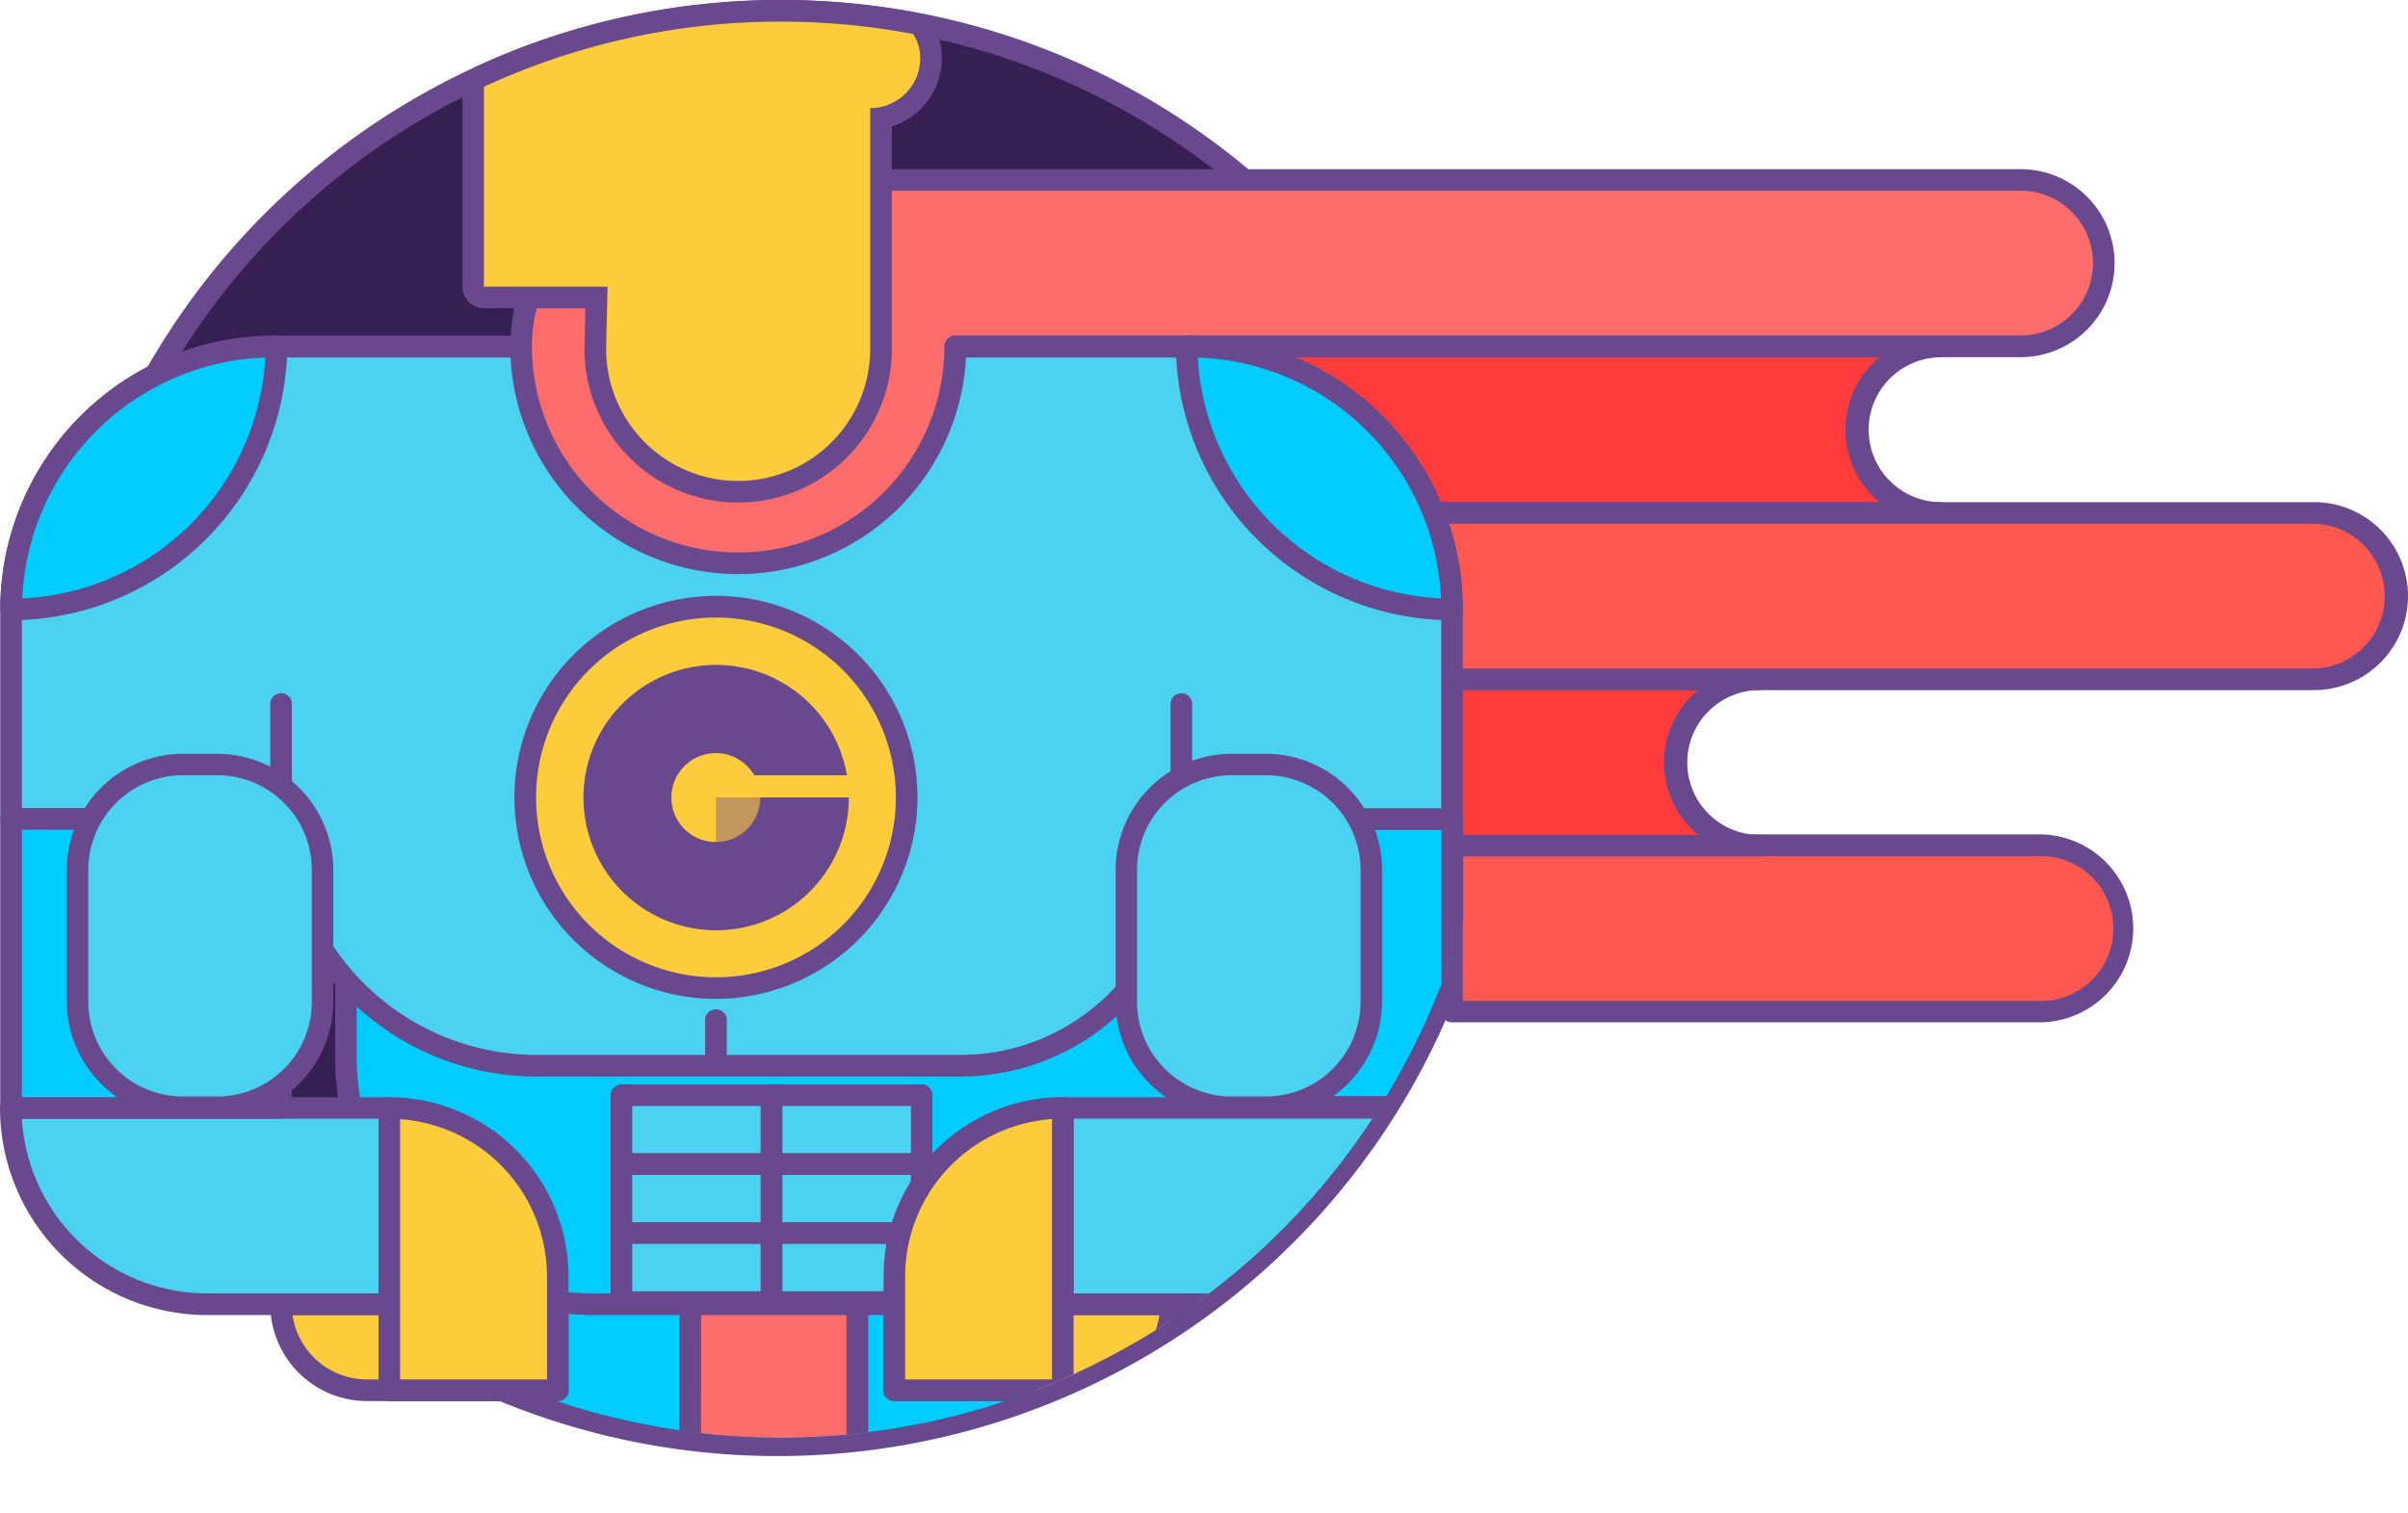<svg xmlns="http://www.w3.org/2000/svg" xmlns:xlink="http://www.w3.org/1999/xlink" viewBox="0 0 584.52 367.4"><defs><style>.cls-1{fill:none;}.cls-2{fill:#361f52;}.cls-3{fill:#68498d;}.cls-4{fill:#ff5850;}.cls-5{fill:#ff3b3b;}.cls-6{clip-path:url(#clip-path);}.cls-7{fill:#0cf;}.cls-8{fill:#4ad2f0;}.cls-9{fill:#ff6c6c;}.cls-10{fill:#fdcc3c;}.cls-11{opacity:0.4;}</style><clipPath id="clip-path"><circle class="cls-1" cx="189.52" cy="177.13" r="171.88"/></clipPath></defs><title>standout features</title><g id="Layer_2" data-name="Layer 2"><g id="Layer_2-2" data-name="Layer 2"><circle class="cls-2" cx="189.52" cy="177.13" r="174.5" transform="translate(-69.74 185.89) rotate(-45)"/><path class="cls-3" d="M189.52,5.25A171.88,171.88,0,1,1,17.64,177.13,171.88,171.88,0,0,1,189.52,5.25m0-5.25A177.12,177.12,0,0,0,64.27,302.37,177.13,177.13,0,0,0,314.77,51.88,176,176,0,0,0,189.52,0Z"/><path class="cls-4" d="M352.48,205.18H496a19.25,19.25,0,0,1,19.25,19.25v1.91A19.25,19.25,0,0,1,496,245.58H352.48a0,0,0,0,1,0,0v-40.4A0,0,0,0,1,352.48,205.18Z"/><path class="cls-3" d="M495,248.2H352.48a2.62,2.62,0,0,1-2.62-2.62v-40.4a2.62,2.62,0,0,1,2.62-2.62H495a22.82,22.82,0,1,1,0,45.64ZM355.1,243H495a17.58,17.58,0,1,0,0-35.15H355.1Z"/><path class="cls-5" d="M406.53,185.12a20.2,20.2,0,0,1,20.2-20.2H131.59v40.4H426.73A20.21,20.21,0,0,1,406.53,185.12Z"/><path class="cls-3" d="M426.73,207.94H131.59a2.62,2.62,0,0,1-2.62-2.62v-40.4a2.62,2.62,0,0,1,2.62-2.62H426.73a2.62,2.62,0,1,1,0,5.24,17.58,17.58,0,0,0,0,35.15,2.63,2.63,0,0,1,0,5.25Zm-292.52-5.25h278a22.79,22.79,0,0,1,0-35.15h-278Z"/><path class="cls-5" d="M450.56,104.33a20.2,20.2,0,0,1,20.2-20.2H175.62v40.39H470.76A20.2,20.2,0,0,1,450.56,104.33Z"/><path class="cls-3" d="M470.76,127.15H175.62a2.62,2.62,0,0,1-2.62-2.63V84.13a2.62,2.62,0,0,1,2.62-2.63H470.76a2.63,2.63,0,0,1,0,5.25,17.58,17.58,0,0,0,0,35.15,2.63,2.63,0,0,1,0,5.25ZM178.24,121.9h278a22.79,22.79,0,0,1,0-35.15h-278Z"/><g class="cls-6"><rect class="cls-7" x="109.66" y="209.2" width="159.25" height="155.58" rx="56.96"/><path class="cls-3" d="M209.13,367.4H169.45A62.48,62.48,0,0,1,107,305V269a62.48,62.48,0,0,1,62.41-62.4h39.68A62.48,62.48,0,0,1,271.54,269v36A62.48,62.48,0,0,1,209.13,367.4ZM169.45,211.82A57.22,57.22,0,0,0,112.29,269v36a57.22,57.22,0,0,0,57.16,57.16h39.68A57.22,57.22,0,0,0,266.29,305V269a57.22,57.22,0,0,0-57.16-57.16Z"/><rect class="cls-7" x="83.97" y="161.06" width="250.32" height="155.58" rx="56.96"/><path class="cls-3" d="M274.5,319.26H143.75a62.48,62.48,0,0,1-62.4-62.41v-36a62.47,62.47,0,0,1,62.4-62.4H274.5a62.47,62.47,0,0,1,62.41,62.4v36A62.48,62.48,0,0,1,274.5,319.26ZM143.75,163.68a57.24,57.24,0,0,0-57.16,57.16v36A57.23,57.23,0,0,0,143.75,314H274.5a57.22,57.22,0,0,0,57.16-57.16v-36a57.23,57.23,0,0,0-57.16-57.16Z"/><rect class="cls-8" x="150.85" y="265.88" width="36.44" height="16.74"/><path class="cls-3" d="M187.29,285.25H150.85a2.62,2.62,0,0,1-2.62-2.62V265.88a2.62,2.62,0,0,1,2.62-2.62h36.44a2.62,2.62,0,0,1,2.63,2.62v16.75A2.62,2.62,0,0,1,187.29,285.25ZM153.47,280h31.2V268.51h-31.2Z"/><rect class="cls-8" x="187.3" y="265.88" width="36.44" height="16.74"/><path class="cls-3" d="M223.74,285.25H187.29a2.62,2.62,0,0,1-2.62-2.62V265.88a2.62,2.62,0,0,1,2.62-2.62h36.45a2.62,2.62,0,0,1,2.62,2.62v16.75A2.62,2.62,0,0,1,223.74,285.25ZM189.92,280h31.2V268.51h-31.2Z"/><rect class="cls-8" x="150.85" y="282.63" width="36.44" height="16.74"/><path class="cls-3" d="M187.29,302H150.85a2.62,2.62,0,0,1-2.62-2.63V282.63a2.62,2.62,0,0,1,2.62-2.63h36.44a2.63,2.63,0,0,1,2.63,2.63v16.74A2.63,2.63,0,0,1,187.29,302Zm-33.82-5.25h31.2v-11.5h-31.2Z"/><rect class="cls-8" x="187.3" y="282.63" width="36.44" height="16.74"/><path class="cls-3" d="M223.74,302H187.29a2.63,2.63,0,0,1-2.62-2.63V282.63a2.63,2.63,0,0,1,2.62-2.63h36.45a2.62,2.62,0,0,1,2.62,2.63v16.74A2.62,2.62,0,0,1,223.74,302Zm-33.82-5.25h31.2v-11.5h-31.2Z"/><rect class="cls-8" x="150.85" y="299.37" width="36.44" height="16.74"/><path class="cls-3" d="M187.29,318.74H150.85a2.62,2.62,0,0,1-2.62-2.62V299.37a2.62,2.62,0,0,1,2.62-2.62h36.44a2.62,2.62,0,0,1,2.63,2.62v16.75A2.62,2.62,0,0,1,187.29,318.74Zm-33.82-5.25h31.2V302h-31.2Z"/><rect class="cls-8" x="187.3" y="299.37" width="36.44" height="16.74"/><path class="cls-3" d="M223.74,318.74H187.29a2.62,2.62,0,0,1-2.62-2.62V299.37a2.62,2.62,0,0,1,2.62-2.62h36.45a2.62,2.62,0,0,1,2.62,2.62v16.75A2.62,2.62,0,0,1,223.74,318.74Zm-33.82-5.25h31.2V302h-31.2Z"/><rect class="cls-9" x="167.56" y="316.64" width="40.58" height="48.14"/><path class="cls-3" d="M208.15,367.4H167.56a2.63,2.63,0,0,1-2.62-2.62V316.64a2.63,2.63,0,0,1,2.62-2.63h40.59a2.62,2.62,0,0,1,2.62,2.63v48.14A2.62,2.62,0,0,1,208.15,367.4Zm-38-5.25h35.33V319.26H170.19Z"/><path class="cls-10" d="M237,316.64h47.28a0,0,0,0,1,0,0v20.88a0,0,0,0,1,0,0H217.08a0,0,0,0,1,0,0v-1A19.9,19.9,0,0,1,237,316.64Z" transform="translate(501.33 654.15) rotate(-180)"/><path class="cls-3" d="M263.37,340.14H217.08a2.62,2.62,0,0,1-2.63-2.62V316.64a2.63,2.63,0,0,1,2.63-2.63h67.17a2.63,2.63,0,0,1,2.63,2.63A23.53,23.53,0,0,1,263.37,340.14Zm-43.67-5.25h43.67a18.28,18.28,0,0,0,18.07-15.63H219.7Z"/><path class="cls-8" d="M303.4,269h46.45a0,0,0,0,1,0,0v47.67a0,0,0,0,1,0,0H258a0,0,0,0,1,0,0v-2.25A45.42,45.42,0,0,1,303.4,269Z" transform="translate(607.83 585.6) rotate(-180)"/><path class="cls-3" d="M302.18,319.26H258a2.62,2.62,0,0,1-2.63-2.62V269a2.62,2.62,0,0,1,2.63-2.62h91.87a2.62,2.62,0,0,1,2.63,2.62A50.36,50.36,0,0,1,302.18,319.26ZM260.6,314h41.58a45.1,45.1,0,0,0,45-42.42H260.6Z"/><path class="cls-10" d="M217.08,269H258a0,0,0,0,1,0,0v29.58a39,39,0,0,1-39,39h-1.93a0,0,0,0,1,0,0V269A0,0,0,0,1,217.08,269Z" transform="translate(475.05 606.48) rotate(-180)"/><path class="cls-3" d="M258,340.14h-40.9a2.62,2.62,0,0,1-2.63-2.62V309.86A43.57,43.57,0,0,1,258,266.34,2.62,2.62,0,0,1,260.6,269v68.56A2.62,2.62,0,0,1,258,340.14Zm-38.28-5.25h35.65V271.68a38.32,38.32,0,0,0-35.65,38.18Z"/><rect class="cls-7" x="286.99" y="198.58" width="65.54" height="70.14"/><path class="cls-3" d="M352.53,271.35H287a2.63,2.63,0,0,1-2.62-2.63V198.58A2.62,2.62,0,0,1,287,196h65.54a2.62,2.62,0,0,1,2.63,2.62v70.14A2.63,2.63,0,0,1,352.53,271.35Zm-62.91-5.25h60.29V201.21H289.62Z"/></g><path class="cls-4" d="M286.75,124.52H562.65a19.25,19.25,0,0,1,19.25,19.25v1.91a19.25,19.25,0,0,1-19.25,19.25H286.75a0,0,0,0,1,0,0v-40.4a0,0,0,0,1,0,0Z"/><path class="cls-3" d="M561.7,167.54h-275a2.62,2.62,0,0,1-2.62-2.62v-40.4a2.62,2.62,0,0,1,2.62-2.62h275a22.82,22.82,0,0,1,0,45.64ZM289.38,162.3H561.7a17.58,17.58,0,0,0,0-35.15H289.38Z"/><path class="cls-10" d="M68.22,316.64H135.4a0,0,0,0,1,0,0v20.88a0,0,0,0,1,0,0H88.12a19.9,19.9,0,0,1-19.9-19.9v-1A0,0,0,0,1,68.22,316.64Z"/><path class="cls-3" d="M135.4,340.14H89.11a23.53,23.53,0,0,1-23.51-23.5A2.62,2.62,0,0,1,68.22,314H135.4a2.62,2.62,0,0,1,2.62,2.63v20.88A2.62,2.62,0,0,1,135.4,340.14ZM71,319.26a18.29,18.29,0,0,0,18.08,15.63h43.67V319.26Z"/><path class="cls-8" d="M288.65,84.13H66.51A63.83,63.83,0,0,0,2.68,148v50.86h65.6a62.24,62.24,0,0,0,62.2,59.9H233.24a53.64,53.64,0,0,0,53.64-53.64v-6.26h65.6V148A63.83,63.83,0,0,0,288.65,84.13Z"/><path class="cls-3" d="M233.24,261.35H130.48a64.63,64.63,0,0,1-64.68-59.9H2.68a2.62,2.62,0,0,1-2.62-2.63V148A66.53,66.53,0,0,1,66.51,81.5H288.65A66.53,66.53,0,0,1,355.1,148v50.86a2.62,2.62,0,0,1-2.62,2.63h-63v3.63A56.33,56.33,0,0,1,233.24,261.35ZM5.31,196.2h63a2.62,2.62,0,0,1,2.62,2.52,59.41,59.41,0,0,0,59.58,57.38H233.24a51.08,51.08,0,0,0,51-51v-6.26a2.62,2.62,0,0,1,2.62-2.62h63V148a61.28,61.28,0,0,0-61.21-61.21H66.51A61.27,61.27,0,0,0,5.31,148Z"/><path class="cls-9" d="M490.48,43.67H166.89a40.39,40.39,0,0,0-40.39,40.4h0a52.69,52.69,0,0,0,105.37,0H490.48a20.2,20.2,0,0,0,0-40.4Z"/><path class="cls-3" d="M179.18,139.38a55.37,55.37,0,0,1-55.31-55.31,43.07,43.07,0,0,1,43-43H490.48a22.82,22.82,0,0,1,0,45.64h-256A55.38,55.38,0,0,1,179.18,139.38ZM166.89,46.3a37.81,37.81,0,0,0-37.77,37.77,50.06,50.06,0,0,0,100.12,0,2.63,2.63,0,0,1,2.63-2.63H490.48a17.57,17.57,0,0,0,0-35.14Z"/><circle class="cls-10" cx="173.8" cy="193.59" r="46.29"/><path class="cls-3" d="M173.8,242.5a48.92,48.92,0,1,1,48.91-48.91A49,49,0,0,1,173.8,242.5Zm0-92.58a43.67,43.67,0,1,0,43.67,43.67A43.72,43.72,0,0,0,173.8,149.92Z"/><g class="cls-11"><polygon class="cls-3" points="173.8 225.84 173.8 193.59 206.05 193.59 173.8 225.84"/></g><path class="cls-3" d="M184.55,193.59a10.79,10.79,0,1,1-1.46-5.38h22.5a32.21,32.21,0,1,0,.46,5.38Z"/><path class="cls-8" d="M2.62,269H94.5a0,0,0,0,1,0,0v47.67a0,0,0,0,1,0,0H48A45.42,45.42,0,0,1,2.62,271.21V269A0,0,0,0,1,2.62,269Z"/><path class="cls-3" d="M94.5,319.26H50.3A50.35,50.35,0,0,1,0,269a2.62,2.62,0,0,1,2.62-2.62H94.5A2.62,2.62,0,0,1,97.12,269v47.68A2.62,2.62,0,0,1,94.5,319.26ZM5.32,271.59A45.12,45.12,0,0,0,50.3,314H91.88V271.59Z"/><path class="cls-10" d="M94.5,269h1.93a39,39,0,0,1,39,39v29.58a0,0,0,0,1,0,0H94.5a0,0,0,0,1,0,0V269A0,0,0,0,1,94.5,269Z"/><path class="cls-3" d="M135.4,340.14H94.5a2.62,2.62,0,0,1-2.62-2.62V269a2.62,2.62,0,0,1,2.62-2.62A43.57,43.57,0,0,1,138,309.86v27.66A2.62,2.62,0,0,1,135.4,340.14Zm-38.28-5.25h35.66v-25a38.32,38.32,0,0,0-35.66-38.18Z"/><line class="cls-8" x1="173.8" y1="258.33" x2="173.8" y2="247.49"/><path class="cls-3" d="M173.8,261a2.62,2.62,0,0,1-2.63-2.62V247.49a2.63,2.63,0,0,1,5.25,0v10.84A2.62,2.62,0,0,1,173.8,261Z"/><line class="cls-8" x1="68.22" y1="205.08" x2="68.22" y2="171.06"/><path class="cls-3" d="M68.22,207.7a2.62,2.62,0,0,1-2.62-2.62v-34a2.63,2.63,0,1,1,5.25,0v34A2.62,2.62,0,0,1,68.22,207.7Z"/><line class="cls-8" x1="286.75" y1="205.08" x2="286.75" y2="171.06"/><path class="cls-3" d="M286.75,207.7a2.62,2.62,0,0,1-2.62-2.62v-34a2.63,2.63,0,1,1,5.25,0v34A2.62,2.62,0,0,1,286.75,207.7Z"/><path class="cls-10" d="M179.18,119.39A34.72,34.72,0,0,1,144.5,84.71l.29-12.48H117.42a2.63,2.63,0,0,1-2.63-2.63V21.07a2.64,2.64,0,0,1,1.52-2.38A173.1,173.1,0,0,1,189.52,2.62a175.88,175.88,0,0,1,32.62,3.06,2.6,2.6,0,0,1,1.72,1.16A13.24,13.24,0,0,1,226,14.11a14.8,14.8,0,0,1-12.15,14.54V84.71A34.72,34.72,0,0,1,179.18,119.39Z"/><path class="cls-3" d="M189.52,5.25a172.67,172.67,0,0,1,32.13,3,10.58,10.58,0,0,1,1.73,5.85,12.15,12.15,0,0,1-12.15,12.15V84.71a32.05,32.05,0,1,1-64.1,0l.34-15.11h-30V21.07a171.16,171.16,0,0,1,72.1-15.82m0-5.25a175.66,175.66,0,0,0-74.31,16.31,5.26,5.26,0,0,0-3,4.76V69.6a5.25,5.25,0,0,0,5.25,5.25H142.1l-.22,9.74v.12a37.3,37.3,0,1,0,74.6,0v-54a17.42,17.42,0,0,0,12.15-16.58,15.78,15.78,0,0,0-2.57-8.7,5.29,5.29,0,0,0-3.43-2.31A178.58,178.58,0,0,0,189.52,0Z"/><rect class="cls-7" x="2.68" y="198.82" width="65.54" height="70.14"/><path class="cls-3" d="M68.22,271.59H2.68A2.62,2.62,0,0,1,.06,269V198.82a2.62,2.62,0,0,1,2.62-2.62H68.22a2.62,2.62,0,0,1,2.63,2.62V269A2.63,2.63,0,0,1,68.22,271.59ZM5.31,266.34H65.6V201.45H5.31Z"/><rect class="cls-8" x="273.43" y="185.58" width="59.42" height="83.15" rx="24.37"/><path class="cls-3" d="M307.28,271.35H299a28.24,28.24,0,0,1-28.2-28.21v-32A28.23,28.23,0,0,1,299,183h8.27a28.23,28.23,0,0,1,28.2,28.2v32A28.24,28.24,0,0,1,307.28,271.35ZM299,188.2a23,23,0,0,0-23,23v32a23,23,0,0,0,23,23h8.27a23,23,0,0,0,23-23v-32a23,23,0,0,0-23-23Z"/><rect class="cls-8" x="18.85" y="185.58" width="59.42" height="83.15" rx="24.37"/><path class="cls-3" d="M52.7,271.35H44.43a28.24,28.24,0,0,1-28.2-28.21v-32A28.23,28.23,0,0,1,44.43,183H52.7a28.23,28.23,0,0,1,28.2,28.2v32A28.24,28.24,0,0,1,52.7,271.35ZM44.43,188.2a23,23,0,0,0-23,23v32a23,23,0,0,0,23,23H52.7a23,23,0,0,0,23-23v-32a23,23,0,0,0-23-23Z"/><path class="cls-7" d="M66.51,84.13A63.83,63.83,0,0,0,2.68,148,64.45,64.45,0,0,0,67.12,84.13Z"/><path class="cls-3" d="M2.68,150.58A2.62,2.62,0,0,1,.06,148,66.53,66.53,0,0,1,66.51,81.5h.61a2.63,2.63,0,0,1,2.63,2.65A67.29,67.29,0,0,1,2.68,150.58ZM64.41,86.79a61.27,61.27,0,0,0-59,58.48A62,62,0,0,0,64.41,86.79Z"/><path class="cls-7" d="M288.65,84.13A63.83,63.83,0,0,1,352.48,148,64.45,64.45,0,0,1,288,84.13Z"/><path class="cls-3" d="M352.48,150.58a67.27,67.27,0,0,1-67.06-66.43A2.63,2.63,0,0,1,288,81.5h.61A66.53,66.53,0,0,1,355.1,148,2.62,2.62,0,0,1,352.48,150.58ZM290.75,86.79a62,62,0,0,0,59.05,58.48A61.29,61.29,0,0,0,290.75,86.79Z"/></g></g></svg>